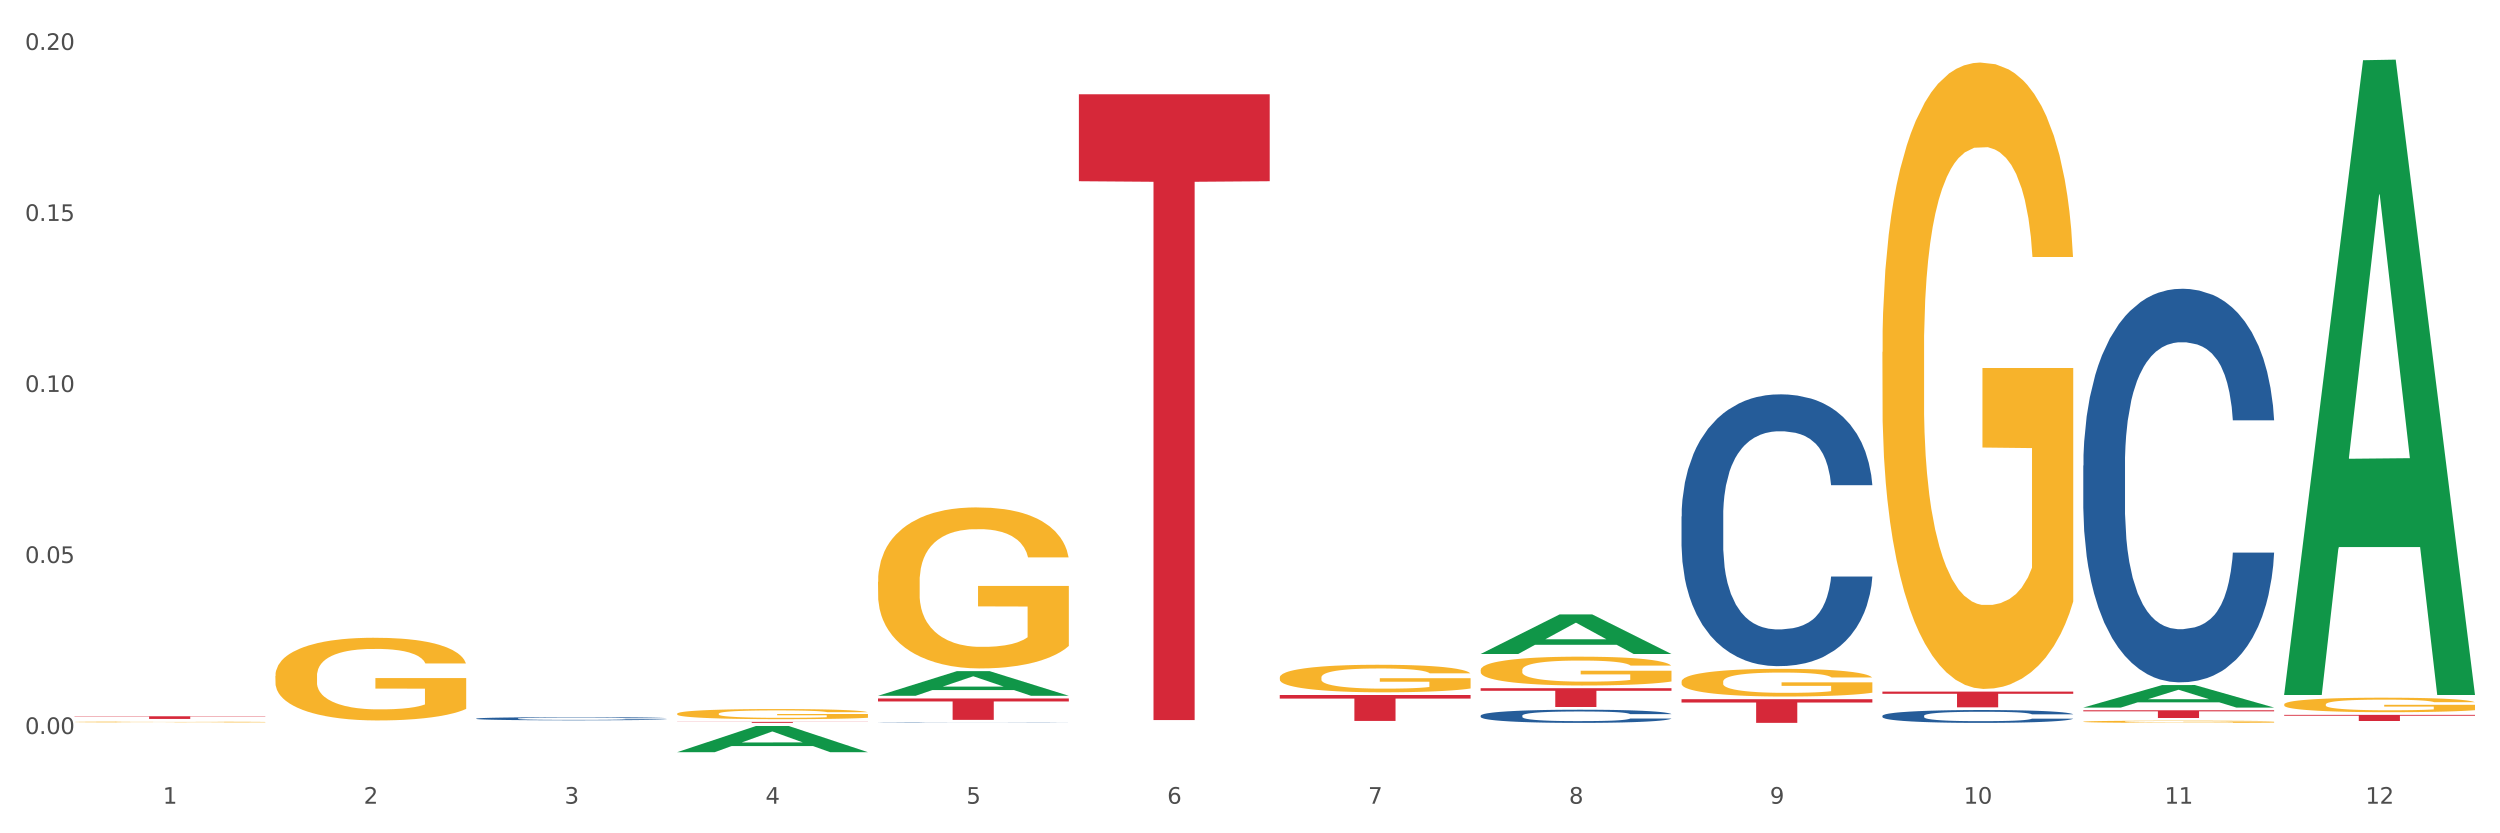 <?xml version="1.0" encoding="utf-8" standalone="no"?>
<!DOCTYPE svg PUBLIC "-//W3C//DTD SVG 1.1//EN"
  "http://www.w3.org/Graphics/SVG/1.1/DTD/svg11.dtd">
<svg xmlns:xlink="http://www.w3.org/1999/xlink" width="1080pt" height="360pt" viewBox="0 0 1080 360" xmlns="http://www.w3.org/2000/svg" version="1.1">
 <rect x="0" y="0" width="1080" height="360" fill="#333333" stroke="none"/>
 <defs>
  <style type="text/css">*{stroke-linejoin: round; stroke-linecap: butt}</style>
 </defs>
 <g id="figure_1">
  <g id="patch_1">
   <path d="M 0 360 
L 1080 360 
L 1080 0 
L 0 0 
z
" style="fill: #ffffff; stroke: #ffffff; stroke-linejoin: miter"/>
  </g>
  <g id="axes_1">
   <g id="matplotlib.axis_1">
    <g id="xtick_1">
     <g id="text_1">
      <!-- 1 -->
      <g style="fill: #4d4d4d" transform="translate(70.342 347.204) scale(0.096 -0.096)">
       <defs>
        <path id="DejaVuSans-31" d="M 794 531 
L 1825 531 
L 1825 4091 
L 703 3866 
L 703 4441 
L 1819 4666 
L 2450 4666 
L 2450 531 
L 3481 531 
L 3481 0 
L 794 0 
L 794 531 
z
" transform="scale(0.016)"/>
       </defs>
       <use xlink:href="#DejaVuSans-31"/>
      </g>
     </g>
    </g>
    <g id="xtick_2">
     <g id="text_2">
      <!-- 2 -->
      <g style="fill: #4d4d4d" transform="translate(157.122 347.204) scale(0.096 -0.096)">
       <defs>
        <path id="DejaVuSans-32" d="M 1228 531 
L 3431 531 
L 3431 0 
L 469 0 
L 469 531 
Q 828 903 1448 1529 
Q 2069 2156 2228 2338 
Q 2531 2678 2651 2914 
Q 2772 3150 2772 3378 
Q 2772 3750 2511 3984 
Q 2250 4219 1831 4219 
Q 1534 4219 1204 4116 
Q 875 4013 500 3803 
L 500 4441 
Q 881 4594 1212 4672 
Q 1544 4750 1819 4750 
Q 2544 4750 2975 4387 
Q 3406 4025 3406 3419 
Q 3406 3131 3298 2873 
Q 3191 2616 2906 2266 
Q 2828 2175 2409 1742 
Q 1991 1309 1228 531 
z
" transform="scale(0.016)"/>
       </defs>
       <use xlink:href="#DejaVuSans-32"/>
      </g>
     </g>
    </g>
    <g id="xtick_3">
     <g id="text_3">
      <!-- 3 -->
      <g style="fill: #4d4d4d" transform="translate(243.902 347.204) scale(0.096 -0.096)">
       <defs>
        <path id="DejaVuSans-33" d="M 2597 2516 
Q 3050 2419 3304 2112 
Q 3559 1806 3559 1356 
Q 3559 666 3084 287 
Q 2609 -91 1734 -91 
Q 1441 -91 1130 -33 
Q 819 25 488 141 
L 488 750 
Q 750 597 1062 519 
Q 1375 441 1716 441 
Q 2309 441 2620 675 
Q 2931 909 2931 1356 
Q 2931 1769 2642 2001 
Q 2353 2234 1838 2234 
L 1294 2234 
L 1294 2753 
L 1863 2753 
Q 2328 2753 2575 2939 
Q 2822 3125 2822 3475 
Q 2822 3834 2567 4026 
Q 2313 4219 1838 4219 
Q 1578 4219 1281 4162 
Q 984 4106 628 3988 
L 628 4550 
Q 988 4650 1302 4700 
Q 1616 4750 1894 4750 
Q 2613 4750 3031 4423 
Q 3450 4097 3450 3541 
Q 3450 3153 3228 2886 
Q 3006 2619 2597 2516 
z
" transform="scale(0.016)"/>
       </defs>
       <use xlink:href="#DejaVuSans-33"/>
      </g>
     </g>
    </g>
    <g id="xtick_4">
     <g id="text_4">
      <!-- 4 -->
      <g style="fill: #4d4d4d" transform="translate(330.683 347.204) scale(0.096 -0.096)">
       <defs>
        <path id="DejaVuSans-34" d="M 2419 4116 
L 825 1625 
L 2419 1625 
L 2419 4116 
z
M 2253 4666 
L 3047 4666 
L 3047 1625 
L 3713 1625 
L 3713 1100 
L 3047 1100 
L 3047 0 
L 2419 0 
L 2419 1100 
L 313 1100 
L 313 1709 
L 2253 4666 
z
" transform="scale(0.016)"/>
       </defs>
       <use xlink:href="#DejaVuSans-34"/>
      </g>
     </g>
    </g>
    <g id="xtick_5">
     <g id="text_5">
      <!-- 5 -->
      <g style="fill: #4d4d4d" transform="translate(417.463 347.204) scale(0.096 -0.096)">
       <defs>
        <path id="DejaVuSans-35" d="M 691 4666 
L 3169 4666 
L 3169 4134 
L 1269 4134 
L 1269 2991 
Q 1406 3038 1543 3061 
Q 1681 3084 1819 3084 
Q 2600 3084 3056 2656 
Q 3513 2228 3513 1497 
Q 3513 744 3044 326 
Q 2575 -91 1722 -91 
Q 1428 -91 1123 -41 
Q 819 9 494 109 
L 494 744 
Q 775 591 1075 516 
Q 1375 441 1709 441 
Q 2250 441 2565 725 
Q 2881 1009 2881 1497 
Q 2881 1984 2565 2268 
Q 2250 2553 1709 2553 
Q 1456 2553 1204 2497 
Q 953 2441 691 2322 
L 691 4666 
z
" transform="scale(0.016)"/>
       </defs>
       <use xlink:href="#DejaVuSans-35"/>
      </g>
     </g>
    </g>
    <g id="xtick_6">
     <g id="text_6">
      <!-- 6 -->
      <g style="fill: #4d4d4d" transform="translate(504.243 347.204) scale(0.096 -0.096)">
       <defs>
        <path id="DejaVuSans-36" d="M 2113 2584 
Q 1688 2584 1439 2293 
Q 1191 2003 1191 1497 
Q 1191 994 1439 701 
Q 1688 409 2113 409 
Q 2538 409 2786 701 
Q 3034 994 3034 1497 
Q 3034 2003 2786 2293 
Q 2538 2584 2113 2584 
z
M 3366 4563 
L 3366 3988 
Q 3128 4100 2886 4159 
Q 2644 4219 2406 4219 
Q 1781 4219 1451 3797 
Q 1122 3375 1075 2522 
Q 1259 2794 1537 2939 
Q 1816 3084 2150 3084 
Q 2853 3084 3261 2657 
Q 3669 2231 3669 1497 
Q 3669 778 3244 343 
Q 2819 -91 2113 -91 
Q 1303 -91 875 529 
Q 447 1150 447 2328 
Q 447 3434 972 4092 
Q 1497 4750 2381 4750 
Q 2619 4750 2861 4703 
Q 3103 4656 3366 4563 
z
" transform="scale(0.016)"/>
       </defs>
       <use xlink:href="#DejaVuSans-36"/>
      </g>
     </g>
    </g>
    <g id="xtick_7">
     <g id="text_7">
      <!-- 7 -->
      <g style="fill: #4d4d4d" transform="translate(591.024 347.204) scale(0.096 -0.096)">
       <defs>
        <path id="DejaVuSans-37" d="M 525 4666 
L 3525 4666 
L 3525 4397 
L 1831 0 
L 1172 0 
L 2766 4134 
L 525 4134 
L 525 4666 
z
" transform="scale(0.016)"/>
       </defs>
       <use xlink:href="#DejaVuSans-37"/>
      </g>
     </g>
    </g>
    <g id="xtick_8">
     <g id="text_8">
      <!-- 8 -->
      <g style="fill: #4d4d4d" transform="translate(677.804 347.204) scale(0.096 -0.096)">
       <defs>
        <path id="DejaVuSans-38" d="M 2034 2216 
Q 1584 2216 1326 1975 
Q 1069 1734 1069 1313 
Q 1069 891 1326 650 
Q 1584 409 2034 409 
Q 2484 409 2743 651 
Q 3003 894 3003 1313 
Q 3003 1734 2745 1975 
Q 2488 2216 2034 2216 
z
M 1403 2484 
Q 997 2584 770 2862 
Q 544 3141 544 3541 
Q 544 4100 942 4425 
Q 1341 4750 2034 4750 
Q 2731 4750 3128 4425 
Q 3525 4100 3525 3541 
Q 3525 3141 3298 2862 
Q 3072 2584 2669 2484 
Q 3125 2378 3379 2068 
Q 3634 1759 3634 1313 
Q 3634 634 3220 271 
Q 2806 -91 2034 -91 
Q 1263 -91 848 271 
Q 434 634 434 1313 
Q 434 1759 690 2068 
Q 947 2378 1403 2484 
z
M 1172 3481 
Q 1172 3119 1398 2916 
Q 1625 2713 2034 2713 
Q 2441 2713 2670 2916 
Q 2900 3119 2900 3481 
Q 2900 3844 2670 4047 
Q 2441 4250 2034 4250 
Q 1625 4250 1398 4047 
Q 1172 3844 1172 3481 
z
" transform="scale(0.016)"/>
       </defs>
       <use xlink:href="#DejaVuSans-38"/>
      </g>
     </g>
    </g>
    <g id="xtick_9">
     <g id="text_9">
      <!-- 9 -->
      <g style="fill: #4d4d4d" transform="translate(764.584 347.204) scale(0.096 -0.096)">
       <defs>
        <path id="DejaVuSans-39" d="M 703 97 
L 703 672 
Q 941 559 1184 500 
Q 1428 441 1663 441 
Q 2288 441 2617 861 
Q 2947 1281 2994 2138 
Q 2813 1869 2534 1725 
Q 2256 1581 1919 1581 
Q 1219 1581 811 2004 
Q 403 2428 403 3163 
Q 403 3881 828 4315 
Q 1253 4750 1959 4750 
Q 2769 4750 3195 4129 
Q 3622 3509 3622 2328 
Q 3622 1225 3098 567 
Q 2575 -91 1691 -91 
Q 1453 -91 1209 -44 
Q 966 3 703 97 
z
M 1959 2075 
Q 2384 2075 2632 2365 
Q 2881 2656 2881 3163 
Q 2881 3666 2632 3958 
Q 2384 4250 1959 4250 
Q 1534 4250 1286 3958 
Q 1038 3666 1038 3163 
Q 1038 2656 1286 2365 
Q 1534 2075 1959 2075 
z
" transform="scale(0.016)"/>
       </defs>
       <use xlink:href="#DejaVuSans-39"/>
      </g>
     </g>
    </g>
    <g id="xtick_10">
     <g id="text_10">
      <!-- 10 -->
      <g style="fill: #4d4d4d" transform="translate(848.311 347.204) scale(0.096 -0.096)">
       <defs>
        <path id="DejaVuSans-30" d="M 2034 4250 
Q 1547 4250 1301 3770 
Q 1056 3291 1056 2328 
Q 1056 1369 1301 889 
Q 1547 409 2034 409 
Q 2525 409 2770 889 
Q 3016 1369 3016 2328 
Q 3016 3291 2770 3770 
Q 2525 4250 2034 4250 
z
M 2034 4750 
Q 2819 4750 3233 4129 
Q 3647 3509 3647 2328 
Q 3647 1150 3233 529 
Q 2819 -91 2034 -91 
Q 1250 -91 836 529 
Q 422 1150 422 2328 
Q 422 3509 836 4129 
Q 1250 4750 2034 4750 
z
" transform="scale(0.016)"/>
       </defs>
       <use xlink:href="#DejaVuSans-31"/>
       <use xlink:href="#DejaVuSans-30" transform="translate(63.623 0)"/>
      </g>
     </g>
    </g>
    <g id="xtick_11">
     <g id="text_11">
      <!-- 11 -->
      <g style="fill: #4d4d4d" transform="translate(935.091 347.204) scale(0.096 -0.096)">
       <use xlink:href="#DejaVuSans-31"/>
       <use xlink:href="#DejaVuSans-31" transform="translate(63.623 0)"/>
      </g>
     </g>
    </g>
    <g id="xtick_12">
     <g id="text_12">
      <!-- 12 -->
      <g style="fill: #4d4d4d" transform="translate(1021.871 347.204) scale(0.096 -0.096)">
       <use xlink:href="#DejaVuSans-31"/>
       <use xlink:href="#DejaVuSans-32" transform="translate(63.623 0)"/>
      </g>
     </g>
    </g>
    <g id="xtick_13"/>
    <g id="xtick_14"/>
    <g id="xtick_15"/>
    <g id="xtick_16"/>
    <g id="xtick_17"/>
    <g id="xtick_18"/>
    <g id="xtick_19"/>
    <g id="xtick_20"/>
    <g id="xtick_21"/>
    <g id="xtick_22"/>
    <g id="xtick_23"/>
   </g>
   <g id="matplotlib.axis_2">
    <g id="ytick_1">
     <g id="text_13">
      <!-- 0.00 -->
      <g style="fill: #4d4d4d" transform="translate(10.8 317.089) scale(0.096 -0.096)">
       <defs>
        <path id="DejaVuSans-2e" d="M 684 794 
L 1344 794 
L 1344 0 
L 684 0 
L 684 794 
z
" transform="scale(0.016)"/>
       </defs>
       <use xlink:href="#DejaVuSans-30"/>
       <use xlink:href="#DejaVuSans-2e" transform="translate(63.623 0)"/>
       <use xlink:href="#DejaVuSans-30" transform="translate(95.41 0)"/>
       <use xlink:href="#DejaVuSans-30" transform="translate(159.033 0)"/>
      </g>
     </g>
    </g>
    <g id="ytick_2">
     <g id="text_14">
      <!-- 0.05 -->
      <g style="fill: #4d4d4d" transform="translate(10.8 243.208) scale(0.096 -0.096)">
       <use xlink:href="#DejaVuSans-30"/>
       <use xlink:href="#DejaVuSans-2e" transform="translate(63.623 0)"/>
       <use xlink:href="#DejaVuSans-30" transform="translate(95.41 0)"/>
       <use xlink:href="#DejaVuSans-35" transform="translate(159.033 0)"/>
      </g>
     </g>
    </g>
    <g id="ytick_3">
     <g id="text_15">
      <!-- 0.10 -->
      <g style="fill: #4d4d4d" transform="translate(10.8 169.326) scale(0.096 -0.096)">
       <use xlink:href="#DejaVuSans-30"/>
       <use xlink:href="#DejaVuSans-2e" transform="translate(63.623 0)"/>
       <use xlink:href="#DejaVuSans-31" transform="translate(95.41 0)"/>
       <use xlink:href="#DejaVuSans-30" transform="translate(159.033 0)"/>
      </g>
     </g>
    </g>
    <g id="ytick_4">
     <g id="text_16">
      <!-- 0.15 -->
      <g style="fill: #4d4d4d" transform="translate(10.8 95.445) scale(0.096 -0.096)">
       <use xlink:href="#DejaVuSans-30"/>
       <use xlink:href="#DejaVuSans-2e" transform="translate(63.623 0)"/>
       <use xlink:href="#DejaVuSans-31" transform="translate(95.41 0)"/>
       <use xlink:href="#DejaVuSans-35" transform="translate(159.033 0)"/>
      </g>
     </g>
    </g>
    <g id="ytick_5">
     <g id="text_17">
      <!-- 0.20 -->
      <g style="fill: #4d4d4d" transform="translate(10.8 21.564) scale(0.096 -0.096)">
       <use xlink:href="#DejaVuSans-30"/>
       <use xlink:href="#DejaVuSans-2e" transform="translate(63.623 0)"/>
       <use xlink:href="#DejaVuSans-32" transform="translate(95.41 0)"/>
       <use xlink:href="#DejaVuSans-30" transform="translate(159.033 0)"/>
      </g>
     </g>
    </g>
    <g id="ytick_6"/>
    <g id="ytick_7"/>
    <g id="ytick_8"/>
    <g id="ytick_9"/>
   </g>
   <g id="PolyCollection_1">
    <path d="M 292.516 324.928 
L 292.601 324.918 
L 326.597 313.629 
L 340.706 313.618 
L 374.957 324.95 
L 358.639 324.95 
L 351.245 322.311 
L 316.144 322.311 
L 315.889 322.353 
L 308.749 324.95 
L 292.516 324.95 
L 292.516 324.928 
L 320.563 320.736 
L 346.825 320.726 
L 333.822 316.034 
L 333.652 316.012 
L 333.482 316.044 
L 320.478 320.726 
L 320.563 320.736 
L 292.516 324.928 
z
" clip-path="url(#p3866f7325c)" style="fill: #109648"/>
    <path d="M 379.296 300.57 
L 379.381 300.56 
L 413.378 289.93 
L 427.486 289.92 
L 461.738 300.59 
L 445.419 300.59 
L 438.025 298.105 
L 402.924 298.105 
L 402.669 298.145 
L 395.53 300.59 
L 379.296 300.59 
L 379.296 300.57 
L 407.343 296.622 
L 433.606 296.612 
L 420.602 292.194 
L 420.432 292.174 
L 420.262 292.204 
L 407.258 296.612 
L 407.343 296.622 
L 379.296 300.57 
z
" clip-path="url(#p3866f7325c)" style="fill: #109648"/>
    <path d="M 639.637 282.5 
L 639.722 282.484 
L 673.719 265.435 
L 687.827 265.419 
L 722.079 282.532 
L 705.76 282.532 
L 698.366 278.547 
L 663.265 278.547 
L 663.01 278.611 
L 655.871 282.532 
L 639.637 282.532 
L 639.637 282.5 
L 667.684 276.169 
L 693.947 276.153 
L 680.943 269.067 
L 680.773 269.034 
L 680.603 269.083 
L 667.599 276.153 
L 667.684 276.169 
L 639.637 282.5 
z
" clip-path="url(#p3866f7325c)" style="fill: #109648"/>
    <path d="M 899.978 305.656 
L 900.063 305.647 
L 934.06 295.943 
L 948.168 295.934 
L 982.42 305.674 
L 966.101 305.674 
L 958.707 303.406 
L 923.606 303.406 
L 923.351 303.443 
L 916.212 305.674 
L 899.978 305.674 
L 899.978 305.656 
L 928.025 302.052 
L 954.288 302.043 
L 941.284 298.01 
L 941.114 297.992 
L 940.944 298.019 
L 927.94 302.043 
L 928.025 302.052 
L 899.978 305.656 
z
" clip-path="url(#p3866f7325c)" style="fill: #109648"/>
    <path d="M 379.296 301.741 
L 461.738 301.741 
L 461.738 303.024 
L 429.308 303.033 
L 429.308 310.978 
L 411.531 310.978 
L 411.531 303.033 
L 379.296 303.024 
L 379.296 301.749 
L 379.296 301.741 
z
" clip-path="url(#p3866f7325c)" style="fill: #d62839"/>
    <path d="M 466.077 40.712 
L 548.518 40.712 
L 548.518 78.284 
L 516.088 78.538 
L 516.088 311.08 
L 498.311 311.08 
L 498.311 78.538 
L 466.077 78.284 
L 466.077 40.966 
L 466.077 40.712 
z
" clip-path="url(#p3866f7325c)" style="fill: #d62839"/>
    <path d="M 899.978 201.141 
L 900.076 200.986 
L 900.076 196.638 
L 900.368 190.737 
L 901.44 179.866 
L 902.804 171.636 
L 905.143 162.008 
L 906.41 157.97 
L 908.067 153.467 
L 911.477 146.168 
L 915.375 139.956 
L 918.104 136.54 
L 920.15 134.366 
L 924.73 130.483 
L 927.361 128.775 
L 930.09 127.377 
L 932.429 126.446 
L 936.327 125.359 
L 939.445 124.893 
L 943.051 124.737 
L 946.071 124.893 
L 950.067 125.514 
L 955.914 127.377 
L 958.155 128.464 
L 961.176 130.328 
L 964.294 132.813 
L 966.828 135.297 
L 969.751 138.869 
L 972.772 143.528 
L 975.696 149.429 
L 977.742 154.864 
L 979.399 160.61 
L 980.86 167.598 
L 981.932 175.208 
L 982.42 181.575 
L 964.587 181.575 
L 964.099 175.829 
L 963.125 169.617 
L 962.15 165.424 
L 961.078 162.008 
L 959.422 158.125 
L 957.96 155.641 
L 955.524 152.69 
L 953.283 150.827 
L 951.431 149.74 
L 949.19 148.808 
L 944.415 147.876 
L 941.004 147.876 
L 938.86 148.187 
L 936.229 148.963 
L 933.988 150.05 
L 931.357 151.914 
L 929.31 153.932 
L 927.264 156.572 
L 926.095 158.436 
L 924.34 161.852 
L 923.171 164.648 
L 921.612 169.462 
L 920.735 172.878 
L 919.176 181.73 
L 918.494 188.252 
L 918.201 192.756 
L 918.006 197.725 
L 918.006 221.951 
L 918.591 232.821 
L 919.078 237.48 
L 919.858 242.76 
L 921.32 249.593 
L 923.463 256.27 
L 925.705 261.085 
L 927.556 264.035 
L 929.31 266.209 
L 931.064 267.917 
L 933.208 269.47 
L 934.962 270.402 
L 937.593 271.334 
L 940.712 271.8 
L 943.148 271.8 
L 948.118 271.023 
L 950.359 270.247 
L 952.503 269.16 
L 954.842 267.452 
L 956.693 265.588 
L 957.765 264.19 
L 959.519 261.24 
L 960.884 258.134 
L 962.053 254.562 
L 962.833 251.456 
L 963.71 246.798 
L 964.392 241.518 
L 964.587 238.722 
L 982.42 238.722 
L 982.03 244.313 
L 981.348 249.748 
L 979.983 257.047 
L 978.912 261.24 
L 977.255 266.364 
L 975.501 270.713 
L 973.065 275.527 
L 970.823 279.099 
L 968.485 282.204 
L 965.951 285 
L 961.371 288.882 
L 959.714 289.969 
L 956.206 291.833 
L 953.477 292.92 
L 949.482 294.007 
L 945.389 294.628 
L 941.102 294.783 
L 937.301 294.472 
L 933.111 293.541 
L 930.48 292.609 
L 927.556 291.211 
L 924.146 289.037 
L 920.93 286.397 
L 917.909 283.291 
L 915.083 279.72 
L 912.452 275.682 
L 909.041 269.004 
L 906.507 262.482 
L 904.656 256.426 
L 903.389 251.301 
L 902.122 244.779 
L 901.44 240.275 
L 900.368 229.405 
L 899.978 219.311 
L 899.978 201.141 
z
" clip-path="url(#p3866f7325c)" style="fill: #255c99"/>
    <path d="M 813.198 309.228 
L 813.295 309.223 
L 813.295 309.081 
L 813.588 308.888 
L 814.66 308.532 
L 816.024 308.263 
L 818.363 307.948 
L 819.63 307.816 
L 821.286 307.669 
L 824.697 307.43 
L 828.595 307.227 
L 831.323 307.115 
L 833.37 307.044 
L 837.95 306.917 
L 840.581 306.861 
L 843.31 306.815 
L 845.648 306.785 
L 849.546 306.749 
L 852.665 306.734 
L 856.27 306.729 
L 859.291 306.734 
L 863.286 306.754 
L 869.133 306.815 
L 871.375 306.851 
L 874.396 306.912 
L 877.514 306.993 
L 880.048 307.074 
L 882.971 307.191 
L 885.992 307.343 
L 888.915 307.536 
L 890.962 307.714 
L 892.618 307.902 
L 894.08 308.131 
L 895.152 308.38 
L 895.639 308.588 
L 877.806 308.588 
L 877.319 308.4 
L 876.345 308.197 
L 875.37 308.06 
L 874.298 307.948 
L 872.642 307.821 
L 871.18 307.74 
L 868.744 307.643 
L 866.502 307.582 
L 864.651 307.547 
L 862.409 307.516 
L 857.634 307.486 
L 854.224 307.486 
L 852.08 307.496 
L 849.449 307.521 
L 847.207 307.557 
L 844.576 307.618 
L 842.53 307.684 
L 840.484 307.77 
L 839.314 307.831 
L 837.56 307.943 
L 836.391 308.034 
L 834.832 308.192 
L 833.955 308.303 
L 832.395 308.593 
L 831.713 308.806 
L 831.421 308.954 
L 831.226 309.116 
L 831.226 309.909 
L 831.811 310.264 
L 832.298 310.416 
L 833.077 310.589 
L 834.539 310.813 
L 836.683 311.031 
L 838.924 311.189 
L 840.776 311.285 
L 842.53 311.356 
L 844.284 311.412 
L 846.428 311.463 
L 848.182 311.493 
L 850.813 311.524 
L 853.931 311.539 
L 856.368 311.539 
L 861.338 311.514 
L 863.579 311.488 
L 865.723 311.453 
L 868.061 311.397 
L 869.913 311.336 
L 870.985 311.29 
L 872.739 311.194 
L 874.103 311.092 
L 875.273 310.975 
L 876.052 310.874 
L 876.929 310.721 
L 877.611 310.549 
L 877.806 310.457 
L 895.639 310.457 
L 895.25 310.64 
L 894.567 310.818 
L 893.203 311.057 
L 892.131 311.194 
L 890.475 311.361 
L 888.72 311.503 
L 886.284 311.661 
L 884.043 311.778 
L 881.704 311.879 
L 879.171 311.971 
L 874.59 312.098 
L 872.934 312.133 
L 869.426 312.194 
L 866.697 312.23 
L 862.702 312.265 
L 858.609 312.286 
L 854.321 312.291 
L 850.521 312.281 
L 846.33 312.25 
L 843.699 312.22 
L 840.776 312.174 
L 837.365 312.103 
L 834.149 312.017 
L 831.129 311.915 
L 828.303 311.798 
L 825.671 311.666 
L 822.261 311.448 
L 819.727 311.234 
L 817.876 311.036 
L 816.609 310.869 
L 815.342 310.655 
L 814.66 310.508 
L 813.588 310.152 
L 813.198 309.822 
L 813.198 309.228 
z
" clip-path="url(#p3866f7325c)" style="fill: #255c99"/>
    <path d="M 986.759 299.733 
L 986.844 299.476 
L 1020.84 26.017 
L 1034.949 25.759 
L 1069.2 300.249 
L 1052.882 300.249 
L 1045.487 236.33 
L 1010.386 236.33 
L 1010.131 237.361 
L 1002.992 300.249 
L 986.759 300.249 
L 986.759 299.733 
L 1014.806 198.185 
L 1041.068 197.928 
L 1028.064 84.266 
L 1027.894 83.75 
L 1027.724 84.523 
L 1014.721 197.928 
L 1014.806 198.185 
L 986.759 299.733 
z
" clip-path="url(#p3866f7325c)" style="fill: #109648"/>
    <path d="M 726.418 223.115 
L 726.515 223.008 
L 726.515 220.005 
L 726.807 215.93 
L 727.879 208.422 
L 729.244 202.738 
L 731.582 196.088 
L 732.849 193.3 
L 734.506 190.19 
L 737.917 185.149 
L 741.815 180.859 
L 744.543 178.499 
L 746.589 176.998 
L 751.17 174.317 
L 753.801 173.137 
L 756.529 172.172 
L 758.868 171.528 
L 762.766 170.777 
L 765.884 170.456 
L 769.49 170.348 
L 772.511 170.456 
L 776.506 170.885 
L 782.353 172.172 
L 784.594 172.922 
L 787.615 174.209 
L 790.734 175.925 
L 793.267 177.641 
L 796.191 180.108 
L 799.212 183.326 
L 802.135 187.401 
L 804.181 191.155 
L 805.838 195.123 
L 807.3 199.949 
L 808.372 205.205 
L 808.859 209.602 
L 791.026 209.602 
L 790.539 205.634 
L 789.564 201.344 
L 788.59 198.448 
L 787.518 196.088 
L 785.861 193.407 
L 784.399 191.691 
L 781.963 189.653 
L 779.722 188.366 
L 777.87 187.616 
L 775.629 186.972 
L 770.854 186.329 
L 767.443 186.329 
L 765.3 186.543 
L 762.668 187.079 
L 760.427 187.83 
L 757.796 189.117 
L 755.75 190.511 
L 753.703 192.335 
L 752.534 193.622 
L 750.78 195.981 
L 749.61 197.912 
L 748.051 201.236 
L 747.174 203.596 
L 745.615 209.709 
L 744.933 214.214 
L 744.641 217.324 
L 744.446 220.756 
L 744.446 237.487 
L 745.03 244.994 
L 745.518 248.212 
L 746.297 251.858 
L 747.759 256.577 
L 749.903 261.189 
L 752.144 264.514 
L 753.996 266.552 
L 755.75 268.053 
L 757.504 269.233 
L 759.648 270.305 
L 761.402 270.949 
L 764.033 271.592 
L 767.151 271.914 
L 769.587 271.914 
L 774.557 271.378 
L 776.798 270.842 
L 778.942 270.091 
L 781.281 268.911 
L 783.133 267.624 
L 784.205 266.659 
L 785.959 264.621 
L 787.323 262.476 
L 788.492 260.009 
L 789.272 257.864 
L 790.149 254.647 
L 790.831 251 
L 791.026 249.07 
L 808.859 249.07 
L 808.469 252.931 
L 807.787 256.685 
L 806.423 261.725 
L 805.351 264.621 
L 803.694 268.16 
L 801.94 271.163 
L 799.504 274.488 
L 797.263 276.955 
L 794.924 279.1 
L 792.39 281.03 
L 787.81 283.712 
L 786.154 284.462 
L 782.645 285.749 
L 779.917 286.5 
L 775.921 287.251 
L 771.829 287.68 
L 767.541 287.787 
L 763.74 287.573 
L 759.55 286.929 
L 756.919 286.286 
L 753.996 285.32 
L 750.585 283.819 
L 747.369 281.996 
L 744.348 279.851 
L 741.522 277.384 
L 738.891 274.595 
L 735.48 269.984 
L 732.947 265.479 
L 731.095 261.296 
L 729.828 257.757 
L 728.562 253.253 
L 727.879 250.142 
L 726.807 242.635 
L 726.418 235.664 
L 726.418 223.115 
z
" clip-path="url(#p3866f7325c)" style="fill: #255c99"/>
    <path d="M 205.736 310.428 
L 205.833 310.426 
L 205.833 310.392 
L 206.125 310.345 
L 207.197 310.258 
L 208.562 310.193 
L 210.9 310.116 
L 212.167 310.084 
L 213.824 310.048 
L 217.235 309.99 
L 221.133 309.941 
L 223.861 309.913 
L 225.907 309.896 
L 230.488 309.865 
L 233.119 309.852 
L 235.847 309.84 
L 238.186 309.833 
L 242.084 309.824 
L 245.202 309.821 
L 248.808 309.819 
L 251.829 309.821 
L 255.824 309.826 
L 261.671 309.84 
L 263.912 309.849 
L 266.933 309.864 
L 270.052 309.884 
L 272.585 309.904 
L 275.509 309.932 
L 278.53 309.969 
L 281.453 310.016 
L 283.499 310.059 
L 285.156 310.105 
L 286.618 310.161 
L 287.69 310.221 
L 288.177 310.272 
L 270.344 310.272 
L 269.857 310.226 
L 268.882 310.177 
L 267.908 310.143 
L 266.836 310.116 
L 265.179 310.085 
L 263.717 310.065 
L 261.281 310.042 
L 259.04 310.027 
L 257.188 310.018 
L 254.947 310.011 
L 250.172 310.004 
L 246.761 310.004 
L 244.618 310.006 
L 241.986 310.012 
L 239.745 310.021 
L 237.114 310.036 
L 235.068 310.052 
L 233.021 310.073 
L 231.852 310.088 
L 230.098 310.115 
L 228.928 310.137 
L 227.369 310.175 
L 226.492 310.203 
L 224.933 310.273 
L 224.251 310.325 
L 223.959 310.361 
L 223.764 310.4 
L 223.764 310.593 
L 224.348 310.68 
L 224.836 310.717 
L 225.615 310.759 
L 227.077 310.813 
L 229.221 310.866 
L 231.462 310.905 
L 233.314 310.928 
L 235.068 310.945 
L 236.822 310.959 
L 238.966 310.971 
L 240.72 310.979 
L 243.351 310.986 
L 246.469 310.99 
L 248.905 310.99 
L 253.875 310.984 
L 256.116 310.978 
L 258.26 310.969 
L 260.599 310.955 
L 262.451 310.941 
L 263.523 310.929 
L 265.277 310.906 
L 266.641 310.881 
L 267.81 310.853 
L 268.59 310.828 
L 269.467 310.791 
L 270.149 310.749 
L 270.344 310.727 
L 288.177 310.727 
L 287.787 310.771 
L 287.105 310.814 
L 285.741 310.873 
L 284.669 310.906 
L 283.012 310.947 
L 281.258 310.981 
L 278.822 311.02 
L 276.581 311.048 
L 274.242 311.073 
L 271.708 311.095 
L 267.128 311.126 
L 265.472 311.135 
L 261.963 311.149 
L 259.235 311.158 
L 255.239 311.167 
L 251.147 311.172 
L 246.859 311.173 
L 243.058 311.17 
L 238.868 311.163 
L 236.237 311.156 
L 233.314 311.145 
L 229.903 311.127 
L 226.687 311.106 
L 223.666 311.081 
L 220.84 311.053 
L 218.209 311.021 
L 214.798 310.968 
L 212.265 310.916 
L 210.413 310.868 
L 209.146 310.827 
L 207.88 310.775 
L 207.197 310.739 
L 206.125 310.653 
L 205.736 310.572 
L 205.736 310.428 
z
" clip-path="url(#p3866f7325c)" style="fill: #255c99"/>
    <path d="M 379.296 312.201 
L 379.394 312.201 
L 379.394 312.197 
L 379.686 312.191 
L 380.758 312.181 
L 382.122 312.173 
L 384.461 312.164 
L 385.728 312.16 
L 387.385 312.156 
L 390.795 312.149 
L 394.693 312.143 
L 397.422 312.14 
L 399.468 312.137 
L 404.048 312.134 
L 406.679 312.132 
L 409.408 312.131 
L 411.747 312.13 
L 415.645 312.129 
L 418.763 312.128 
L 422.369 312.128 
L 425.389 312.128 
L 429.385 312.129 
L 435.232 312.131 
L 437.473 312.132 
L 440.494 312.134 
L 443.612 312.136 
L 446.146 312.138 
L 449.069 312.142 
L 452.09 312.146 
L 455.014 312.152 
L 457.06 312.157 
L 458.717 312.163 
L 460.178 312.169 
L 461.25 312.176 
L 461.738 312.183 
L 443.905 312.183 
L 443.417 312.177 
L 442.443 312.171 
L 441.468 312.167 
L 440.396 312.164 
L 438.74 312.16 
L 437.278 312.158 
L 434.842 312.155 
L 432.601 312.153 
L 430.749 312.152 
L 428.508 312.151 
L 423.733 312.15 
L 420.322 312.15 
L 418.178 312.151 
L 415.547 312.151 
L 413.306 312.152 
L 410.675 312.154 
L 408.628 312.156 
L 406.582 312.159 
L 405.413 312.16 
L 403.658 312.164 
L 402.489 312.166 
L 400.93 312.171 
L 400.053 312.174 
L 398.494 312.183 
L 397.812 312.189 
L 397.519 312.193 
L 397.324 312.198 
L 397.324 312.221 
L 397.909 312.232 
L 398.396 312.236 
L 399.176 312.241 
L 400.638 312.248 
L 402.781 312.254 
L 405.023 312.259 
L 406.874 312.261 
L 408.628 312.263 
L 410.382 312.265 
L 412.526 312.267 
L 414.28 312.268 
L 416.911 312.268 
L 420.03 312.269 
L 422.466 312.269 
L 427.436 312.268 
L 429.677 312.267 
L 431.821 312.266 
L 434.16 312.265 
L 436.011 312.263 
L 437.083 312.262 
L 438.837 312.259 
L 440.202 312.256 
L 441.371 312.252 
L 442.151 312.249 
L 443.028 312.245 
L 443.71 312.24 
L 443.905 312.237 
L 461.738 312.237 
L 461.348 312.243 
L 460.666 312.248 
L 459.301 312.255 
L 458.23 312.259 
L 456.573 312.264 
L 454.819 312.268 
L 452.383 312.272 
L 450.141 312.276 
L 447.803 312.279 
L 445.269 312.281 
L 440.689 312.285 
L 439.032 312.286 
L 435.524 312.288 
L 432.795 312.289 
L 428.8 312.29 
L 424.707 312.291 
L 420.42 312.291 
L 416.619 312.291 
L 412.429 312.29 
L 409.798 312.289 
L 406.874 312.287 
L 403.464 312.285 
L 400.248 312.283 
L 397.227 312.28 
L 394.401 312.276 
L 391.77 312.273 
L 388.359 312.266 
L 385.825 312.26 
L 383.974 312.254 
L 382.707 312.249 
L 381.44 312.243 
L 380.758 312.239 
L 379.686 312.228 
L 379.296 312.219 
L 379.296 312.201 
z
" clip-path="url(#p3866f7325c)" style="fill: #255c99"/>
    <path d="M 813.198 152.06 
L 813.295 151.813 
L 813.295 142.916 
L 813.49 135.254 
L 814.463 116.719 
L 815.923 101.397 
L 816.994 93.241 
L 818.065 86.568 
L 819.33 79.896 
L 820.887 72.976 
L 823.71 62.843 
L 825.462 57.653 
L 827.603 52.216 
L 831.497 44.308 
L 834.319 39.859 
L 837.239 36.152 
L 842.009 31.704 
L 845.123 29.727 
L 848.433 28.244 
L 852.423 27.255 
L 855.441 27.008 
L 862.059 27.749 
L 867.705 29.974 
L 870.43 31.704 
L 873.934 34.669 
L 875.783 36.646 
L 878.801 40.601 
L 881.915 45.79 
L 884.057 50.239 
L 887.269 58.642 
L 889.702 67.044 
L 891.941 77.424 
L 893.109 84.591 
L 893.985 91.264 
L 894.763 98.925 
L 895.542 111.035 
L 878.022 111.035 
L 877.341 102.385 
L 876.27 94.23 
L 874.713 86.321 
L 873.35 81.378 
L 871.014 75.2 
L 868.873 71.246 
L 866.634 68.28 
L 863.909 65.809 
L 861.767 64.573 
L 858.75 63.584 
L 852.813 63.832 
L 848.822 65.809 
L 846.097 68.28 
L 844.345 70.504 
L 842.787 72.976 
L 841.035 76.436 
L 838.991 81.625 
L 837.531 86.321 
L 836.071 92.252 
L 834.903 98.184 
L 833.833 105.104 
L 832.957 112.518 
L 832.275 120.179 
L 831.691 129.57 
L 831.205 145.14 
L 831.205 178.998 
L 831.399 186.659 
L 831.886 196.792 
L 832.47 204.453 
L 833.443 213.597 
L 834.319 219.776 
L 835.974 228.673 
L 837.823 236.087 
L 839.283 240.782 
L 840.743 244.736 
L 843.274 250.174 
L 846.097 254.622 
L 848.53 257.341 
L 851.839 259.812 
L 854.078 260.8 
L 856.025 261.295 
L 860.794 261.295 
L 864.201 260.553 
L 867.997 258.823 
L 870.917 256.599 
L 873.35 253.881 
L 876.075 249.432 
L 877.827 245.231 
L 877.827 193.579 
L 856.414 193.332 
L 856.414 158.98 
L 895.639 158.98 
L 895.639 259.812 
L 893.985 265.002 
L 892.135 269.697 
L 890.189 273.899 
L 887.269 279.089 
L 883.765 284.031 
L 880.65 287.491 
L 877.341 290.457 
L 873.447 293.176 
L 868.386 295.647 
L 865.271 296.635 
L 861.378 297.377 
L 856.803 297.624 
L 852.813 297.13 
L 848.919 295.894 
L 844.831 293.67 
L 840.841 290.457 
L 837.823 287.244 
L 834.806 283.29 
L 831.594 278.1 
L 829.063 273.157 
L 827.117 268.709 
L 824.975 263.025 
L 822.639 255.611 
L 820.887 248.938 
L 819.33 242.018 
L 817.675 233.121 
L 816.507 225.46 
L 815.339 215.821 
L 814.658 208.654 
L 813.879 197.533 
L 813.295 181.963 
L 813.198 152.06 
z
" clip-path="url(#p3866f7325c)" style="fill: #f7b32b"/>
    <path d="M 726.418 294.47 
L 726.515 294.46 
L 726.515 294.066 
L 726.71 293.727 
L 727.683 292.907 
L 729.143 292.229 
L 730.214 291.868 
L 731.284 291.573 
L 732.55 291.278 
L 734.107 290.972 
L 736.93 290.523 
L 738.682 290.294 
L 740.823 290.053 
L 744.716 289.703 
L 747.539 289.506 
L 750.459 289.342 
L 755.228 289.146 
L 758.343 289.058 
L 761.652 288.993 
L 765.643 288.949 
L 768.66 288.938 
L 775.279 288.971 
L 780.924 289.069 
L 783.65 289.146 
L 787.154 289.277 
L 789.003 289.364 
L 792.02 289.539 
L 795.135 289.769 
L 797.276 289.966 
L 800.488 290.337 
L 802.922 290.709 
L 805.16 291.168 
L 806.328 291.485 
L 807.204 291.781 
L 807.983 292.12 
L 808.762 292.655 
L 791.242 292.655 
L 790.56 292.273 
L 789.49 291.912 
L 787.932 291.562 
L 786.57 291.343 
L 784.234 291.07 
L 782.092 290.895 
L 779.854 290.764 
L 777.128 290.655 
L 774.987 290.6 
L 771.97 290.556 
L 766.032 290.567 
L 762.042 290.655 
L 759.316 290.764 
L 757.564 290.862 
L 756.007 290.972 
L 754.255 291.125 
L 752.211 291.354 
L 750.751 291.562 
L 749.291 291.824 
L 748.123 292.087 
L 747.052 292.393 
L 746.176 292.721 
L 745.495 293.06 
L 744.911 293.475 
L 744.424 294.164 
L 744.424 295.662 
L 744.619 296.001 
L 745.106 296.45 
L 745.69 296.788 
L 746.663 297.193 
L 747.539 297.466 
L 749.194 297.86 
L 751.043 298.188 
L 752.503 298.396 
L 753.963 298.571 
L 756.494 298.811 
L 759.316 299.008 
L 761.75 299.128 
L 765.059 299.238 
L 767.298 299.281 
L 769.244 299.303 
L 774.014 299.303 
L 777.42 299.271 
L 781.216 299.194 
L 784.136 299.096 
L 786.57 298.975 
L 789.295 298.778 
L 791.047 298.593 
L 791.047 296.307 
L 769.634 296.296 
L 769.634 294.777 
L 808.859 294.777 
L 808.859 299.238 
L 807.204 299.467 
L 805.355 299.675 
L 803.408 299.861 
L 800.488 300.091 
L 796.984 300.309 
L 793.87 300.462 
L 790.56 300.594 
L 786.667 300.714 
L 781.606 300.823 
L 778.491 300.867 
L 774.598 300.9 
L 770.023 300.911 
L 766.032 300.889 
L 762.139 300.834 
L 758.051 300.736 
L 754.06 300.594 
L 751.043 300.451 
L 748.026 300.276 
L 744.814 300.047 
L 742.283 299.828 
L 740.336 299.631 
L 738.195 299.38 
L 735.859 299.052 
L 734.107 298.757 
L 732.55 298.45 
L 730.895 298.057 
L 729.727 297.718 
L 728.559 297.291 
L 727.878 296.974 
L 727.099 296.482 
L 726.515 295.793 
L 726.418 294.47 
z
" clip-path="url(#p3866f7325c)" style="fill: #f7b32b"/>
    <path d="M 639.637 289.438 
L 639.735 289.427 
L 639.735 289.017 
L 639.929 288.665 
L 640.903 287.812 
L 642.363 287.106 
L 643.433 286.731 
L 644.504 286.424 
L 645.769 286.117 
L 647.327 285.798 
L 650.149 285.332 
L 651.901 285.093 
L 654.043 284.843 
L 657.936 284.479 
L 660.759 284.274 
L 663.679 284.103 
L 668.448 283.899 
L 671.563 283.808 
L 674.872 283.739 
L 678.863 283.694 
L 681.88 283.683 
L 688.499 283.717 
L 694.144 283.819 
L 696.869 283.899 
L 700.373 284.035 
L 702.223 284.126 
L 705.24 284.308 
L 708.355 284.547 
L 710.496 284.752 
L 713.708 285.139 
L 716.141 285.525 
L 718.38 286.003 
L 719.548 286.333 
L 720.424 286.64 
L 721.203 286.993 
L 721.981 287.55 
L 704.461 287.55 
L 703.78 287.152 
L 702.709 286.776 
L 701.152 286.412 
L 699.789 286.185 
L 697.453 285.901 
L 695.312 285.719 
L 693.073 285.582 
L 690.348 285.468 
L 688.207 285.412 
L 685.189 285.366 
L 679.252 285.377 
L 675.261 285.468 
L 672.536 285.582 
L 670.784 285.685 
L 669.227 285.798 
L 667.475 285.957 
L 665.431 286.196 
L 663.971 286.412 
L 662.511 286.685 
L 661.343 286.958 
L 660.272 287.277 
L 659.396 287.618 
L 658.715 287.971 
L 658.131 288.403 
L 657.644 289.12 
L 657.644 290.678 
L 657.839 291.031 
L 658.325 291.497 
L 658.909 291.849 
L 659.883 292.27 
L 660.759 292.555 
L 662.413 292.964 
L 664.263 293.305 
L 665.723 293.522 
L 667.183 293.704 
L 669.713 293.954 
L 672.536 294.158 
L 674.969 294.284 
L 678.279 294.397 
L 680.517 294.443 
L 682.464 294.466 
L 687.233 294.466 
L 690.64 294.431 
L 694.436 294.352 
L 697.356 294.249 
L 699.789 294.124 
L 702.515 293.92 
L 704.267 293.726 
L 704.267 291.349 
L 682.853 291.338 
L 682.853 289.757 
L 722.079 289.757 
L 722.079 294.397 
L 720.424 294.636 
L 718.575 294.852 
L 716.628 295.046 
L 713.708 295.285 
L 710.204 295.512 
L 707.089 295.671 
L 703.78 295.808 
L 699.887 295.933 
L 694.825 296.047 
L 691.711 296.092 
L 687.817 296.126 
L 683.243 296.138 
L 679.252 296.115 
L 675.359 296.058 
L 671.271 295.956 
L 667.28 295.808 
L 664.263 295.66 
L 661.245 295.478 
L 658.033 295.239 
L 655.503 295.012 
L 653.556 294.807 
L 651.415 294.545 
L 649.079 294.204 
L 647.327 293.897 
L 645.769 293.578 
L 644.115 293.169 
L 642.947 292.816 
L 641.779 292.373 
L 641.097 292.043 
L 640.319 291.531 
L 639.735 290.814 
L 639.637 289.438 
z
" clip-path="url(#p3866f7325c)" style="fill: #f7b32b"/>
    <path d="M 552.857 292.679 
L 552.954 292.668 
L 552.954 292.277 
L 553.149 291.939 
L 554.122 291.124 
L 555.582 290.449 
L 556.653 290.091 
L 557.724 289.797 
L 558.989 289.503 
L 560.546 289.199 
L 563.369 288.753 
L 565.121 288.524 
L 567.262 288.285 
L 571.156 287.937 
L 573.978 287.741 
L 576.898 287.578 
L 581.668 287.383 
L 584.782 287.296 
L 588.092 287.23 
L 592.082 287.187 
L 595.1 287.176 
L 601.718 287.209 
L 607.364 287.306 
L 610.089 287.383 
L 613.593 287.513 
L 615.442 287.6 
L 618.46 287.774 
L 621.574 288.002 
L 623.716 288.198 
L 626.928 288.568 
L 629.361 288.938 
L 631.6 289.395 
L 632.768 289.71 
L 633.644 290.004 
L 634.422 290.341 
L 635.201 290.874 
L 617.681 290.874 
L 617 290.493 
L 615.929 290.134 
L 614.372 289.786 
L 613.009 289.569 
L 610.673 289.297 
L 608.532 289.123 
L 606.293 288.992 
L 603.568 288.883 
L 601.426 288.829 
L 598.409 288.785 
L 592.472 288.796 
L 588.481 288.883 
L 585.756 288.992 
L 584.004 289.09 
L 582.446 289.199 
L 580.694 289.351 
L 578.65 289.579 
L 577.19 289.786 
L 575.73 290.047 
L 574.562 290.308 
L 573.492 290.613 
L 572.616 290.939 
L 571.934 291.276 
L 571.35 291.689 
L 570.864 292.374 
L 570.864 293.864 
L 571.058 294.202 
L 571.545 294.647 
L 572.129 294.985 
L 573.102 295.387 
L 573.978 295.659 
L 575.633 296.05 
L 577.482 296.377 
L 578.942 296.583 
L 580.402 296.757 
L 582.933 296.997 
L 585.756 297.192 
L 588.189 297.312 
L 591.498 297.421 
L 593.737 297.464 
L 595.684 297.486 
L 600.453 297.486 
L 603.86 297.453 
L 607.656 297.377 
L 610.576 297.279 
L 613.009 297.16 
L 615.734 296.964 
L 617.486 296.779 
L 617.486 294.506 
L 596.073 294.495 
L 596.073 292.983 
L 635.298 292.983 
L 635.298 297.421 
L 633.644 297.649 
L 631.794 297.856 
L 629.848 298.041 
L 626.928 298.269 
L 623.424 298.487 
L 620.309 298.639 
L 617 298.769 
L 613.106 298.889 
L 608.045 298.998 
L 604.93 299.041 
L 601.037 299.074 
L 596.462 299.085 
L 592.472 299.063 
L 588.578 299.009 
L 584.49 298.911 
L 580.5 298.769 
L 577.482 298.628 
L 574.465 298.454 
L 571.253 298.225 
L 568.722 298.008 
L 566.776 297.812 
L 564.634 297.562 
L 562.298 297.236 
L 560.546 296.942 
L 558.989 296.638 
L 557.334 296.246 
L 556.166 295.909 
L 554.998 295.485 
L 554.317 295.169 
L 553.538 294.68 
L 552.954 293.995 
L 552.857 292.679 
z
" clip-path="url(#p3866f7325c)" style="fill: #f7b32b"/>
    <path d="M 986.759 304.301 
L 986.856 304.296 
L 986.856 304.089 
L 987.051 303.911 
L 988.024 303.481 
L 989.484 303.126 
L 990.555 302.937 
L 991.625 302.782 
L 992.891 302.627 
L 994.448 302.466 
L 997.271 302.231 
L 999.023 302.111 
L 1001.164 301.985 
L 1005.057 301.801 
L 1007.88 301.698 
L 1010.8 301.612 
L 1015.569 301.509 
L 1018.684 301.463 
L 1021.993 301.428 
L 1025.984 301.405 
L 1029.001 301.4 
L 1035.62 301.417 
L 1041.265 301.469 
L 1043.991 301.509 
L 1047.495 301.577 
L 1049.344 301.623 
L 1052.361 301.715 
L 1055.476 301.836 
L 1057.617 301.939 
L 1060.829 302.134 
L 1063.263 302.329 
L 1065.501 302.57 
L 1066.669 302.736 
L 1067.545 302.891 
L 1068.324 303.068 
L 1069.103 303.349 
L 1051.583 303.349 
L 1050.901 303.149 
L 1049.831 302.959 
L 1048.273 302.776 
L 1046.911 302.661 
L 1044.575 302.518 
L 1042.433 302.426 
L 1040.195 302.357 
L 1037.469 302.3 
L 1035.328 302.271 
L 1032.311 302.248 
L 1026.373 302.254 
L 1022.383 302.3 
L 1019.657 302.357 
L 1017.905 302.409 
L 1016.348 302.466 
L 1014.596 302.547 
L 1012.552 302.667 
L 1011.092 302.776 
L 1009.632 302.914 
L 1008.464 303.051 
L 1007.393 303.212 
L 1006.517 303.384 
L 1005.836 303.562 
L 1005.252 303.78 
L 1004.765 304.141 
L 1004.765 304.926 
L 1004.96 305.104 
L 1005.447 305.339 
L 1006.031 305.517 
L 1007.004 305.729 
L 1007.88 305.873 
L 1009.535 306.079 
L 1011.384 306.251 
L 1012.844 306.36 
L 1014.304 306.452 
L 1016.835 306.578 
L 1019.657 306.681 
L 1022.091 306.744 
L 1025.4 306.802 
L 1027.639 306.825 
L 1029.585 306.836 
L 1034.355 306.836 
L 1037.761 306.819 
L 1041.557 306.779 
L 1044.477 306.727 
L 1046.911 306.664 
L 1049.636 306.561 
L 1051.388 306.463 
L 1051.388 305.265 
L 1029.975 305.259 
L 1029.975 304.462 
L 1069.2 304.462 
L 1069.2 306.802 
L 1067.545 306.922 
L 1065.696 307.031 
L 1063.749 307.128 
L 1060.829 307.249 
L 1057.325 307.364 
L 1054.211 307.444 
L 1050.901 307.513 
L 1047.008 307.576 
L 1041.947 307.633 
L 1038.832 307.656 
L 1034.939 307.673 
L 1030.364 307.679 
L 1026.373 307.667 
L 1022.48 307.639 
L 1018.392 307.587 
L 1014.401 307.513 
L 1011.384 307.438 
L 1008.367 307.346 
L 1005.155 307.226 
L 1002.624 307.111 
L 1000.677 307.008 
L 998.536 306.876 
L 996.2 306.704 
L 994.448 306.549 
L 992.891 306.389 
L 991.236 306.182 
L 990.068 306.004 
L 988.9 305.781 
L 988.219 305.615 
L 987.44 305.356 
L 986.856 304.995 
L 986.759 304.301 
z
" clip-path="url(#p3866f7325c)" style="fill: #f7b32b"/>
    <path d="M 899.978 311.773 
L 900.076 311.772 
L 900.076 311.741 
L 900.27 311.714 
L 901.244 311.648 
L 902.704 311.593 
L 903.774 311.564 
L 904.845 311.54 
L 906.11 311.517 
L 907.668 311.492 
L 910.49 311.456 
L 912.242 311.438 
L 914.384 311.418 
L 918.277 311.39 
L 921.1 311.374 
L 924.02 311.361 
L 928.789 311.345 
L 931.904 311.338 
L 935.213 311.333 
L 939.204 311.33 
L 942.221 311.329 
L 948.84 311.331 
L 954.485 311.339 
L 957.21 311.345 
L 960.714 311.356 
L 962.564 311.363 
L 965.581 311.377 
L 968.696 311.395 
L 970.837 311.411 
L 974.049 311.441 
L 976.482 311.471 
L 978.721 311.508 
L 979.889 311.533 
L 980.765 311.557 
L 981.544 311.584 
L 982.322 311.627 
L 964.802 311.627 
L 964.121 311.597 
L 963.05 311.568 
L 961.493 311.54 
L 960.13 311.522 
L 957.794 311.5 
L 955.653 311.486 
L 953.414 311.475 
L 950.689 311.467 
L 948.548 311.462 
L 945.53 311.459 
L 939.593 311.46 
L 935.602 311.467 
L 932.877 311.475 
L 931.125 311.483 
L 929.568 311.492 
L 927.816 311.504 
L 925.772 311.523 
L 924.312 311.54 
L 922.852 311.561 
L 921.684 311.582 
L 920.613 311.606 
L 919.737 311.633 
L 919.056 311.66 
L 918.472 311.693 
L 917.985 311.749 
L 917.985 311.869 
L 918.18 311.896 
L 918.666 311.932 
L 919.25 311.96 
L 920.224 311.992 
L 921.1 312.014 
L 922.754 312.046 
L 924.604 312.072 
L 926.064 312.089 
L 927.524 312.103 
L 930.054 312.122 
L 932.877 312.138 
L 935.31 312.148 
L 938.62 312.156 
L 940.858 312.16 
L 942.805 312.162 
L 947.574 312.162 
L 950.981 312.159 
L 954.777 312.153 
L 957.697 312.145 
L 960.13 312.135 
L 962.856 312.119 
L 964.608 312.105 
L 964.608 311.921 
L 943.194 311.92 
L 943.194 311.798 
L 982.42 311.798 
L 982.42 312.156 
L 980.765 312.175 
L 978.916 312.192 
L 976.969 312.206 
L 974.049 312.225 
L 970.545 312.242 
L 967.43 312.255 
L 964.121 312.265 
L 960.228 312.275 
L 955.166 312.284 
L 952.052 312.287 
L 948.158 312.29 
L 943.584 312.291 
L 939.593 312.289 
L 935.7 312.285 
L 931.612 312.277 
L 927.621 312.265 
L 924.604 312.254 
L 921.586 312.24 
L 918.374 312.221 
L 915.844 312.204 
L 913.897 312.188 
L 911.756 312.168 
L 909.42 312.141 
L 907.668 312.118 
L 906.11 312.093 
L 904.456 312.061 
L 903.288 312.034 
L 902.12 312 
L 901.438 311.975 
L 900.66 311.935 
L 900.076 311.88 
L 899.978 311.773 
z
" clip-path="url(#p3866f7325c)" style="fill: #f7b32b"/>
    <path d="M 118.955 292.02 
L 119.053 291.987 
L 119.053 290.813 
L 119.247 289.801 
L 120.221 287.354 
L 121.681 285.331 
L 122.751 284.254 
L 123.822 283.373 
L 125.087 282.492 
L 126.645 281.579 
L 129.467 280.241 
L 131.219 279.556 
L 133.361 278.838 
L 137.254 277.794 
L 140.077 277.207 
L 142.997 276.717 
L 147.766 276.13 
L 150.881 275.869 
L 154.19 275.673 
L 158.181 275.543 
L 161.198 275.51 
L 167.817 275.608 
L 173.462 275.902 
L 176.187 276.13 
L 179.691 276.522 
L 181.541 276.783 
L 184.558 277.305 
L 187.673 277.99 
L 189.814 278.577 
L 193.026 279.686 
L 195.459 280.796 
L 197.698 282.166 
L 198.866 283.112 
L 199.742 283.993 
L 200.521 285.005 
L 201.299 286.604 
L 183.779 286.604 
L 183.098 285.462 
L 182.027 284.385 
L 180.47 283.341 
L 179.107 282.688 
L 176.771 281.873 
L 174.63 281.351 
L 172.391 280.959 
L 169.666 280.633 
L 167.525 280.47 
L 164.507 280.339 
L 158.57 280.372 
L 154.579 280.633 
L 151.854 280.959 
L 150.102 281.253 
L 148.545 281.579 
L 146.793 282.036 
L 144.749 282.721 
L 143.289 283.341 
L 141.829 284.124 
L 140.661 284.907 
L 139.59 285.821 
L 138.714 286.799 
L 138.033 287.811 
L 137.449 289.051 
L 136.962 291.106 
L 136.962 295.576 
L 137.157 296.588 
L 137.643 297.925 
L 138.227 298.937 
L 139.201 300.144 
L 140.077 300.96 
L 141.731 302.134 
L 143.581 303.113 
L 145.041 303.733 
L 146.501 304.255 
L 149.031 304.973 
L 151.854 305.56 
L 154.287 305.919 
L 157.597 306.246 
L 159.835 306.376 
L 161.782 306.441 
L 166.551 306.441 
L 169.958 306.343 
L 173.754 306.115 
L 176.674 305.821 
L 179.107 305.462 
L 181.833 304.875 
L 183.585 304.321 
L 183.585 297.501 
L 162.171 297.469 
L 162.171 292.933 
L 201.397 292.933 
L 201.397 306.246 
L 199.742 306.931 
L 197.893 307.551 
L 195.946 308.105 
L 193.026 308.791 
L 189.522 309.443 
L 186.407 309.9 
L 183.098 310.291 
L 179.205 310.65 
L 174.143 310.977 
L 171.029 311.107 
L 167.135 311.205 
L 162.561 311.238 
L 158.57 311.172 
L 154.677 311.009 
L 150.589 310.716 
L 146.598 310.291 
L 143.581 309.867 
L 140.563 309.345 
L 137.351 308.66 
L 134.821 308.007 
L 132.874 307.42 
L 130.733 306.67 
L 128.397 305.691 
L 126.645 304.81 
L 125.087 303.896 
L 123.433 302.722 
L 122.265 301.71 
L 121.097 300.438 
L 120.415 299.492 
L 119.637 298.023 
L 119.053 295.968 
L 118.955 292.02 
z
" clip-path="url(#p3866f7325c)" style="fill: #f7b32b"/>
    <path d="M 32.175 311.892 
L 32.272 311.891 
L 32.272 311.879 
L 32.467 311.868 
L 33.44 311.843 
L 34.9 311.822 
L 35.971 311.811 
L 37.042 311.801 
L 38.307 311.792 
L 39.864 311.783 
L 42.687 311.769 
L 44.439 311.762 
L 46.58 311.754 
L 50.474 311.743 
L 53.296 311.737 
L 56.216 311.732 
L 60.986 311.726 
L 64.1 311.723 
L 67.41 311.721 
L 71.4 311.72 
L 74.418 311.72 
L 81.036 311.721 
L 86.682 311.724 
L 89.407 311.726 
L 92.911 311.73 
L 94.76 311.733 
L 97.778 311.738 
L 100.892 311.745 
L 103.034 311.752 
L 106.246 311.763 
L 108.679 311.775 
L 110.918 311.789 
L 112.086 311.799 
L 112.962 311.808 
L 113.74 311.818 
L 114.519 311.835 
L 96.999 311.835 
L 96.318 311.823 
L 95.247 311.812 
L 93.69 311.801 
L 92.327 311.794 
L 89.991 311.786 
L 87.85 311.78 
L 85.611 311.776 
L 82.886 311.773 
L 80.744 311.771 
L 77.727 311.77 
L 71.79 311.77 
L 67.799 311.773 
L 65.074 311.776 
L 63.322 311.779 
L 61.764 311.783 
L 60.012 311.788 
L 57.968 311.795 
L 56.508 311.801 
L 55.048 311.809 
L 53.88 311.817 
L 52.81 311.827 
L 51.934 311.837 
L 51.252 311.848 
L 50.668 311.861 
L 50.182 311.882 
L 50.182 311.929 
L 50.376 311.939 
L 50.863 311.953 
L 51.447 311.964 
L 52.42 311.976 
L 53.296 311.985 
L 54.951 311.997 
L 56.8 312.007 
L 58.26 312.014 
L 59.72 312.019 
L 62.251 312.026 
L 65.074 312.033 
L 67.507 312.036 
L 70.816 312.04 
L 73.055 312.041 
L 75.002 312.042 
L 79.771 312.042 
L 83.178 312.041 
L 86.974 312.038 
L 89.894 312.035 
L 92.327 312.032 
L 95.052 312.025 
L 96.804 312.02 
L 96.804 311.949 
L 75.391 311.948 
L 75.391 311.901 
L 114.616 311.901 
L 114.616 312.04 
L 112.962 312.047 
L 111.112 312.053 
L 109.166 312.059 
L 106.246 312.066 
L 102.742 312.073 
L 99.627 312.078 
L 96.318 312.082 
L 92.424 312.086 
L 87.363 312.089 
L 84.248 312.09 
L 80.355 312.091 
L 75.78 312.092 
L 71.79 312.091 
L 67.896 312.089 
L 63.808 312.086 
L 59.818 312.082 
L 56.8 312.077 
L 53.783 312.072 
L 50.571 312.065 
L 48.04 312.058 
L 46.094 312.052 
L 43.952 312.044 
L 41.616 312.034 
L 39.864 312.025 
L 38.307 312.015 
L 36.652 312.003 
L 35.484 311.992 
L 34.316 311.979 
L 33.635 311.969 
L 32.856 311.954 
L 32.272 311.933 
L 32.175 311.892 
z
" clip-path="url(#p3866f7325c)" style="fill: #f7b32b"/>
    <path d="M 379.296 251.346 
L 379.394 251.283 
L 379.394 248.995 
L 379.588 247.026 
L 380.562 242.261 
L 382.022 238.321 
L 383.092 236.225 
L 384.163 234.509 
L 385.428 232.794 
L 386.986 231.015 
L 389.808 228.41 
L 391.56 227.075 
L 393.702 225.678 
L 397.595 223.644 
L 400.418 222.501 
L 403.338 221.548 
L 408.107 220.404 
L 411.222 219.896 
L 414.531 219.515 
L 418.522 219.26 
L 421.539 219.197 
L 428.158 219.387 
L 433.803 219.959 
L 436.528 220.404 
L 440.032 221.166 
L 441.882 221.675 
L 444.899 222.691 
L 448.014 224.026 
L 450.155 225.169 
L 453.367 227.33 
L 455.8 229.49 
L 458.039 232.158 
L 459.207 234.001 
L 460.083 235.716 
L 460.862 237.686 
L 461.64 240.799 
L 444.12 240.799 
L 443.439 238.575 
L 442.368 236.479 
L 440.811 234.446 
L 439.448 233.175 
L 437.112 231.586 
L 434.971 230.57 
L 432.732 229.807 
L 430.007 229.172 
L 427.866 228.854 
L 424.848 228.6 
L 418.911 228.664 
L 414.92 229.172 
L 412.195 229.807 
L 410.443 230.379 
L 408.886 231.015 
L 407.134 231.904 
L 405.09 233.238 
L 403.63 234.446 
L 402.17 235.97 
L 401.002 237.495 
L 399.931 239.274 
L 399.055 241.18 
L 398.374 243.15 
L 397.79 245.564 
L 397.303 249.567 
L 397.303 258.272 
L 397.498 260.241 
L 397.984 262.846 
L 398.568 264.816 
L 399.542 267.167 
L 400.418 268.755 
L 402.072 271.042 
L 403.922 272.949 
L 405.382 274.156 
L 406.842 275.172 
L 409.372 276.57 
L 412.195 277.714 
L 414.628 278.413 
L 417.938 279.048 
L 420.176 279.302 
L 422.123 279.429 
L 426.892 279.429 
L 430.299 279.239 
L 434.095 278.794 
L 437.015 278.222 
L 439.448 277.523 
L 442.174 276.379 
L 443.926 275.299 
L 443.926 262.02 
L 422.512 261.957 
L 422.512 253.125 
L 461.738 253.125 
L 461.738 279.048 
L 460.083 280.382 
L 458.234 281.589 
L 456.287 282.67 
L 453.367 284.004 
L 449.863 285.275 
L 446.748 286.164 
L 443.439 286.926 
L 439.546 287.625 
L 434.484 288.261 
L 431.37 288.515 
L 427.476 288.705 
L 422.902 288.769 
L 418.911 288.642 
L 415.018 288.324 
L 410.93 287.752 
L 406.939 286.926 
L 403.922 286.101 
L 400.904 285.084 
L 397.692 283.75 
L 395.162 282.479 
L 393.215 281.335 
L 391.074 279.874 
L 388.738 277.968 
L 386.986 276.252 
L 385.428 274.473 
L 383.774 272.186 
L 382.606 270.216 
L 381.438 267.739 
L 380.756 265.896 
L 379.978 263.037 
L 379.394 259.034 
L 379.296 251.346 
z
" clip-path="url(#p3866f7325c)" style="fill: #f7b32b"/>
    <path d="M 292.516 308.333 
L 292.613 308.329 
L 292.613 308.185 
L 292.808 308.061 
L 293.781 307.76 
L 295.241 307.512 
L 296.312 307.38 
L 297.383 307.272 
L 298.648 307.164 
L 300.205 307.052 
L 303.028 306.887 
L 304.78 306.803 
L 306.921 306.715 
L 310.815 306.587 
L 313.637 306.515 
L 316.557 306.455 
L 321.327 306.383 
L 324.441 306.351 
L 327.751 306.327 
L 331.741 306.311 
L 334.759 306.307 
L 341.377 306.319 
L 347.023 306.355 
L 349.748 306.383 
L 353.252 306.431 
L 355.101 306.463 
L 358.119 306.527 
L 361.233 306.611 
L 363.375 306.683 
L 366.587 306.819 
L 369.02 306.955 
L 371.259 307.124 
L 372.427 307.24 
L 373.303 307.348 
L 374.081 307.472 
L 374.86 307.668 
L 357.34 307.668 
L 356.659 307.528 
L 355.588 307.396 
L 354.031 307.268 
L 352.668 307.188 
L 350.332 307.088 
L 348.191 307.024 
L 345.952 306.975 
L 343.227 306.935 
L 341.085 306.915 
L 338.068 306.899 
L 332.131 306.903 
L 328.14 306.935 
L 325.415 306.975 
L 323.663 307.012 
L 322.105 307.052 
L 320.353 307.108 
L 318.309 307.192 
L 316.849 307.268 
L 315.389 307.364 
L 314.221 307.46 
L 313.151 307.572 
L 312.275 307.692 
L 311.593 307.816 
L 311.009 307.968 
L 310.523 308.221 
L 310.523 308.769 
L 310.717 308.893 
L 311.204 309.057 
L 311.788 309.182 
L 312.761 309.33 
L 313.637 309.43 
L 315.292 309.574 
L 317.141 309.694 
L 318.601 309.77 
L 320.061 309.834 
L 322.592 309.922 
L 325.415 309.994 
L 327.848 310.038 
L 331.157 310.078 
L 333.396 310.094 
L 335.343 310.102 
L 340.112 310.102 
L 343.519 310.09 
L 347.315 310.062 
L 350.235 310.026 
L 352.668 309.982 
L 355.393 309.91 
L 357.145 309.842 
L 357.145 309.005 
L 335.732 309.001 
L 335.732 308.445 
L 374.957 308.445 
L 374.957 310.078 
L 373.303 310.163 
L 371.453 310.239 
L 369.507 310.307 
L 366.587 310.391 
L 363.083 310.471 
L 359.968 310.527 
L 356.659 310.575 
L 352.765 310.619 
L 347.704 310.659 
L 344.589 310.675 
L 340.696 310.687 
L 336.121 310.691 
L 332.131 310.683 
L 328.237 310.663 
L 324.149 310.627 
L 320.159 310.575 
L 317.141 310.523 
L 314.124 310.459 
L 310.912 310.375 
L 308.381 310.295 
L 306.435 310.223 
L 304.293 310.131 
L 301.957 310.01 
L 300.205 309.902 
L 298.648 309.79 
L 296.993 309.646 
L 295.825 309.522 
L 294.657 309.366 
L 293.976 309.25 
L 293.197 309.069 
L 292.613 308.817 
L 292.516 308.333 
z
" clip-path="url(#p3866f7325c)" style="fill: #f7b32b"/>
    <path d="M 32.175 309.419 
L 114.616 309.419 
L 114.616 309.578 
L 82.187 309.58 
L 82.187 310.569 
L 64.409 310.569 
L 64.409 309.58 
L 32.175 309.578 
L 32.175 309.42 
L 32.175 309.419 
z
" clip-path="url(#p3866f7325c)" style="fill: #d62839"/>
    <path d="M 292.516 311.842 
L 374.957 311.842 
L 374.957 311.904 
L 342.528 311.905 
L 342.528 312.291 
L 324.75 312.291 
L 324.75 311.905 
L 292.516 311.904 
L 292.516 311.842 
L 292.516 311.842 
z
" clip-path="url(#p3866f7325c)" style="fill: #d62839"/>
    <path d="M 639.637 309.151 
L 639.735 309.146 
L 639.735 309 
L 640.027 308.802 
L 641.099 308.437 
L 642.463 308.161 
L 644.802 307.838 
L 646.069 307.703 
L 647.726 307.552 
L 651.136 307.307 
L 655.034 307.099 
L 657.763 306.984 
L 659.809 306.912 
L 664.389 306.781 
L 667.02 306.724 
L 669.749 306.677 
L 672.088 306.646 
L 675.986 306.609 
L 679.104 306.594 
L 682.71 306.589 
L 685.73 306.594 
L 689.726 306.615 
L 695.573 306.677 
L 697.814 306.714 
L 700.835 306.776 
L 703.953 306.859 
L 706.487 306.943 
L 709.41 307.063 
L 712.431 307.219 
L 715.355 307.417 
L 717.401 307.599 
L 719.058 307.792 
L 720.519 308.026 
L 721.591 308.281 
L 722.079 308.495 
L 704.246 308.495 
L 703.758 308.302 
L 702.784 308.094 
L 701.809 307.953 
L 700.737 307.838 
L 699.081 307.708 
L 697.619 307.625 
L 695.183 307.526 
L 692.942 307.464 
L 691.09 307.427 
L 688.849 307.396 
L 684.074 307.365 
L 680.663 307.365 
L 678.519 307.375 
L 675.888 307.401 
L 673.647 307.437 
L 671.016 307.5 
L 668.969 307.568 
L 666.923 307.656 
L 665.754 307.719 
L 663.999 307.833 
L 662.83 307.927 
L 661.271 308.088 
L 660.394 308.203 
L 658.835 308.5 
L 658.153 308.719 
L 657.86 308.87 
L 657.665 309.036 
L 657.665 309.849 
L 658.25 310.213 
L 658.737 310.369 
L 659.517 310.546 
L 660.979 310.775 
L 663.122 310.999 
L 665.364 311.161 
L 667.215 311.26 
L 668.969 311.333 
L 670.723 311.39 
L 672.867 311.442 
L 674.621 311.473 
L 677.252 311.504 
L 680.371 311.52 
L 682.807 311.52 
L 687.777 311.494 
L 690.018 311.468 
L 692.162 311.432 
L 694.501 311.374 
L 696.352 311.312 
L 697.424 311.265 
L 699.178 311.166 
L 700.543 311.062 
L 701.712 310.942 
L 702.492 310.838 
L 703.369 310.682 
L 704.051 310.505 
L 704.246 310.411 
L 722.079 310.411 
L 721.689 310.598 
L 721.007 310.781 
L 719.642 311.025 
L 718.571 311.166 
L 716.914 311.338 
L 715.16 311.484 
L 712.724 311.645 
L 710.482 311.765 
L 708.144 311.869 
L 705.61 311.963 
L 701.03 312.093 
L 699.373 312.129 
L 695.865 312.192 
L 693.136 312.228 
L 689.141 312.265 
L 685.048 312.286 
L 680.761 312.291 
L 676.96 312.28 
L 672.77 312.249 
L 670.139 312.218 
L 667.215 312.171 
L 663.805 312.098 
L 660.589 312.01 
L 657.568 311.905 
L 654.742 311.786 
L 652.111 311.65 
L 648.7 311.426 
L 646.166 311.208 
L 644.315 311.005 
L 643.048 310.833 
L 641.781 310.614 
L 641.099 310.463 
L 640.027 310.098 
L 639.637 309.76 
L 639.637 309.151 
z
" clip-path="url(#p3866f7325c)" style="fill: #255c99"/>
    <path d="M 899.978 306.825 
L 982.42 306.825 
L 982.42 307.291 
L 949.99 307.294 
L 949.99 310.178 
L 932.213 310.178 
L 932.213 307.294 
L 899.978 307.291 
L 899.978 306.828 
L 899.978 306.825 
z
" clip-path="url(#p3866f7325c)" style="fill: #d62839"/>
    <path d="M 813.198 298.775 
L 895.639 298.775 
L 895.639 299.72 
L 863.21 299.727 
L 863.21 305.578 
L 845.432 305.578 
L 845.432 299.727 
L 813.198 299.72 
L 813.198 298.781 
L 813.198 298.775 
z
" clip-path="url(#p3866f7325c)" style="fill: #d62839"/>
    <path d="M 726.418 302.061 
L 808.859 302.061 
L 808.859 303.483 
L 776.429 303.493 
L 776.429 312.291 
L 758.652 312.291 
L 758.652 303.493 
L 726.418 303.483 
L 726.418 302.071 
L 726.418 302.061 
z
" clip-path="url(#p3866f7325c)" style="fill: #d62839"/>
    <path d="M 986.759 308.83 
L 1069.2 308.83 
L 1069.2 309.197 
L 1036.77 309.2 
L 1036.77 311.476 
L 1018.993 311.476 
L 1018.993 309.2 
L 986.759 309.197 
L 986.759 308.832 
L 986.759 308.83 
z
" clip-path="url(#p3866f7325c)" style="fill: #d62839"/>
    <path d="M 552.857 300.235 
L 635.298 300.235 
L 635.298 301.793 
L 602.869 301.804 
L 602.869 311.446 
L 585.091 311.446 
L 585.091 301.804 
L 552.857 301.793 
L 552.857 300.246 
L 552.857 300.235 
z
" clip-path="url(#p3866f7325c)" style="fill: #d62839"/>
    <path d="M 639.637 297.288 
L 722.079 297.288 
L 722.079 298.421 
L 689.649 298.429 
L 689.649 305.438 
L 671.872 305.438 
L 671.872 298.429 
L 639.637 298.421 
L 639.637 297.296 
L 639.637 297.288 
z
" clip-path="url(#p3866f7325c)" style="fill: #d62839"/>
   </g>
  </g>
 </g>
 <defs>
  <clipPath id="p3866f7325c">
   <rect x="32.175" y="10.8" width="1037.025" height="329.109"/>
  </clipPath>
 </defs>
</svg>
